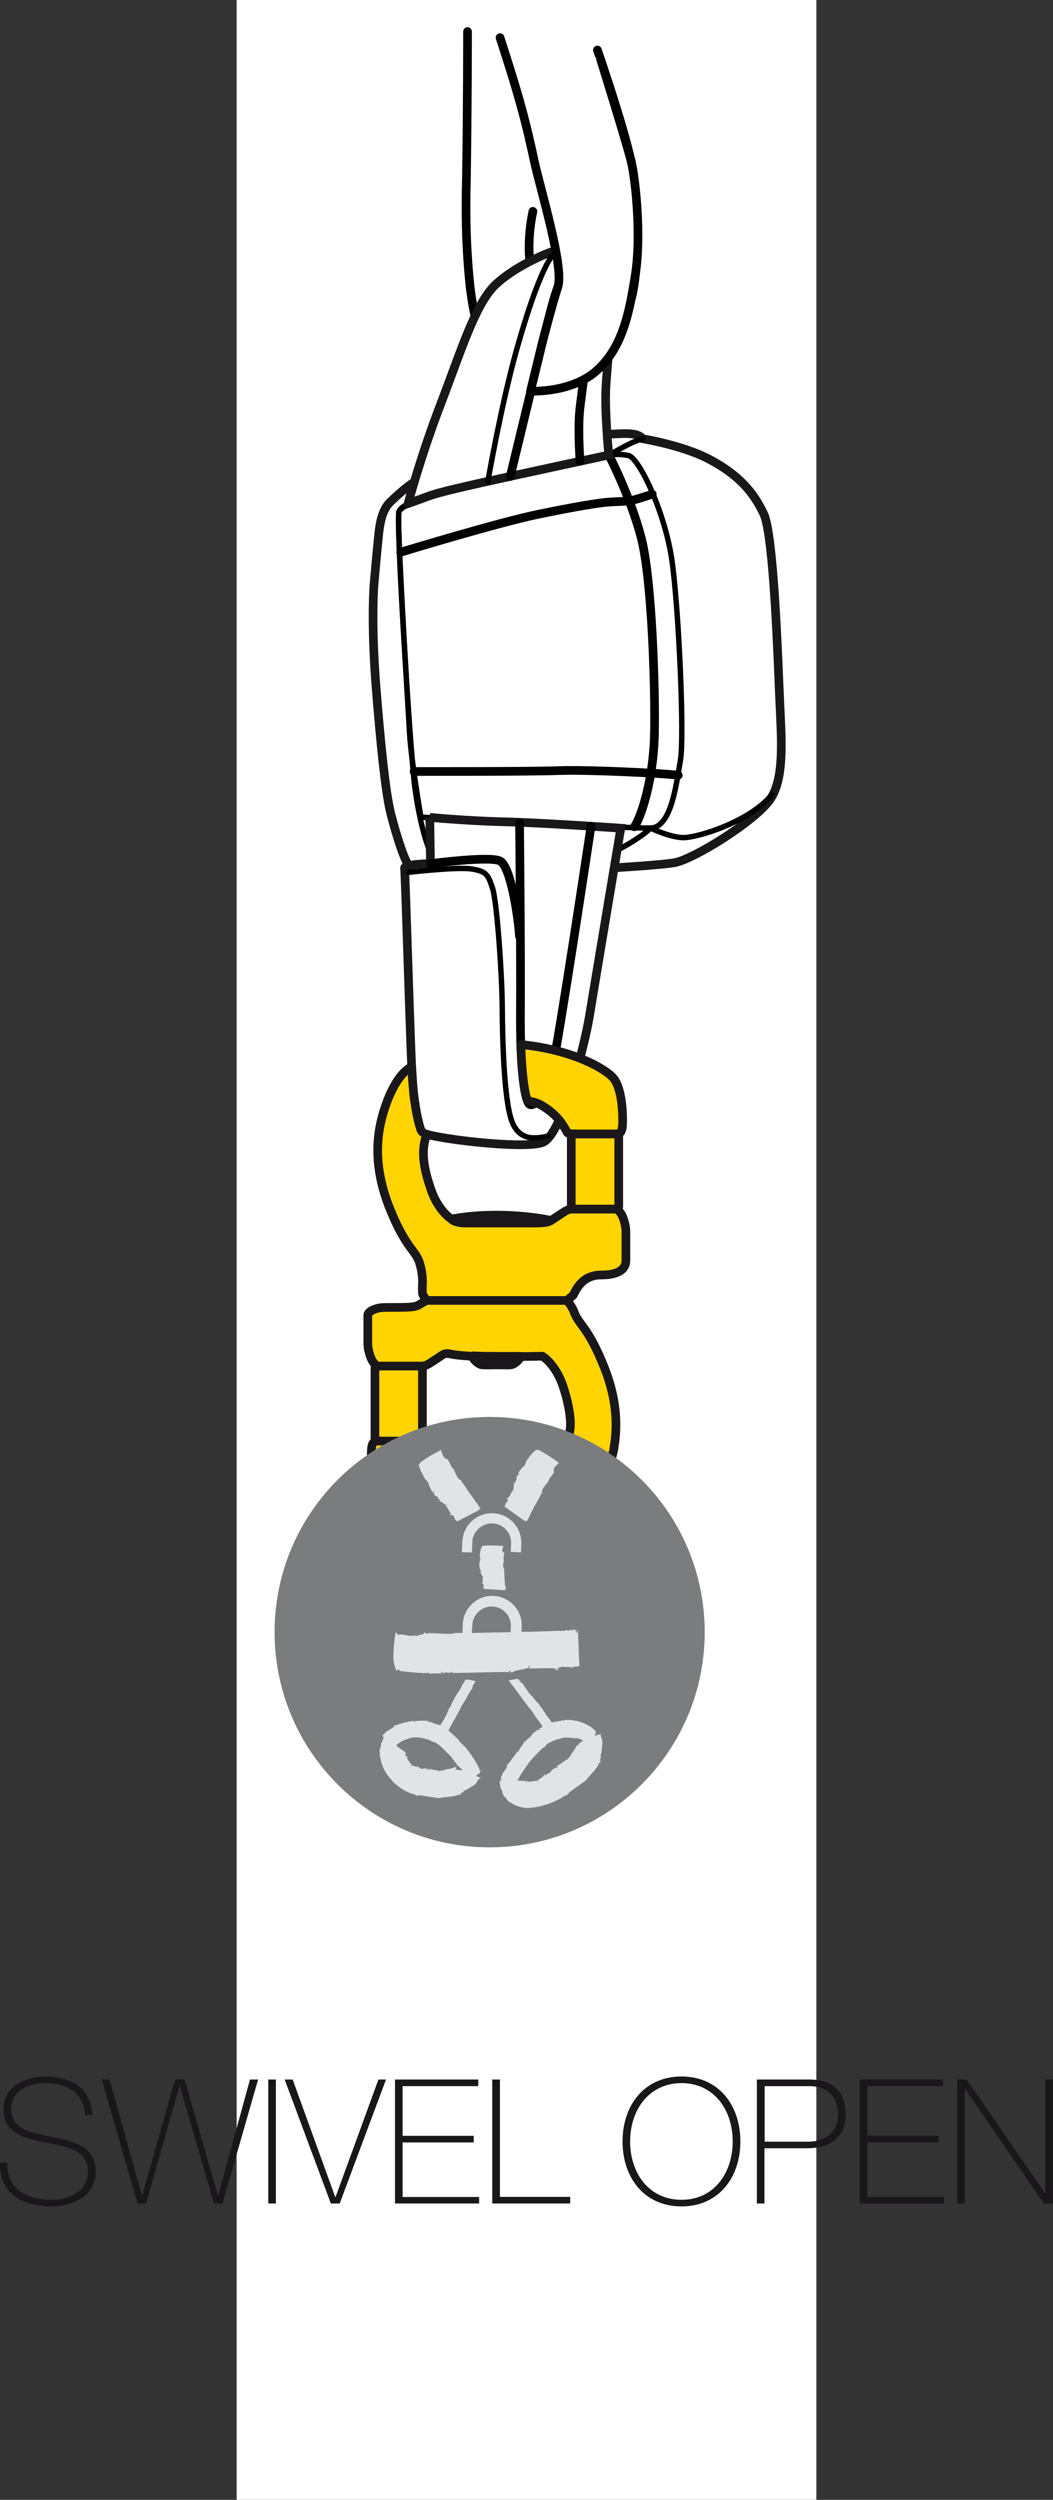 <?xml version="1.0" encoding="UTF-8"?>
<svg id="Calque_2" data-name="Calque 2" xmlns="http://www.w3.org/2000/svg" viewBox="0 0 97.14 230.52">
  <rect x="0" y="0" width="97.14" height="230.52" fill="#333333" stroke="none"/>
  <defs>
    <style>
      .cls-1, .cls-2, .cls-3 {
        fill: none;
      }

      .cls-1, .cls-4 {
        stroke-miterlimit: 10;
      }

      .cls-1, .cls-4, .cls-5, .cls-6, .cls-7, .cls-3 {
        stroke-width: .8px;
      }

      .cls-1, .cls-4, .cls-5, .cls-7 {
        stroke: #1a171b;
      }

      .cls-2 {
        stroke-width: .5px;
      }

      .cls-2, .cls-5, .cls-6, .cls-7, .cls-3 {
        stroke-linejoin: round;
      }

      .cls-2, .cls-5, .cls-6, .cls-3 {
        stroke-linecap: round;
      }

      .cls-2, .cls-6, .cls-3 {
        stroke: #000;
      }

      .cls-4, .cls-6, .cls-8 {
        fill: #fff;
      }

      .cls-5, .cls-7 {
        fill: #ffd400;
      }

      .cls-9 {
        fill: #7b7c7e;
      }

      .cls-9, .cls-10, .cls-8, .cls-11 {
        stroke-width: 0px;
      }

      .cls-10 {
        fill: #1a171b;
      }

      .cls-11 {
        fill: #e2e3e4;
      }
    </style>
  </defs>
  <g id="Calque_1-2" data-name="Calque 1">
    <g>
      <rect class="cls-8" x="21.83" width="53.48" height="230.52"/>
      <g>
        <g>
          <path class="cls-10" d="M7.84,195.02c-.08-1.95-1.55-2.93-3.67-2.93-1.3,0-3.14.54-3.14,2.43s1.95,2.16,3.89,2.55c1.95.38,3.91.93,3.91,3.17,0,2.37-2.27,3.22-4.02,3.22-2.67,0-4.87-1.1-4.82-4.05h.7c-.13,2.5,1.84,3.44,4.11,3.44,1.36,0,3.31-.62,3.31-2.61s-1.95-2.29-3.91-2.67c-1.94-.38-3.89-.88-3.89-3.04s2.03-3.04,3.84-3.04c2.39,0,4.24,1.02,4.37,3.54h-.7Z"/>
          <path class="cls-10" d="M9.39,191.76h.72l2.98,10.68h.03l3.03-10.68h.88l3.07,10.68h.03l2.93-10.68h.75l-3.28,11.43h-.8l-3.14-10.82h-.03l-3.09,10.82h-.78l-3.3-11.43Z"/>
          <path class="cls-10" d="M24.75,191.76h.7v11.43h-.7v-11.43Z"/>
          <path class="cls-10" d="M30.93,202.58h.03l3.95-10.82h.7l-4.27,11.43h-.82l-4.26-11.43h.74l3.92,10.82Z"/>
          <path class="cls-10" d="M44.2,202.58v.61h-7.76v-11.43h7.68v.61h-6.98v4.58h6.56v.61h-6.56v5.03h7.06Z"/>
          <path class="cls-10" d="M45.42,191.76h.7v10.82h6.48v.61h-7.19v-11.43Z"/>
          <path class="cls-10" d="M62.87,203.46c-3.43,0-5.44-2.64-5.44-5.99s2.02-5.99,5.44-5.99,5.43,2.64,5.43,5.99-2.02,5.99-5.43,5.99ZM62.87,202.85c2.98,0,4.72-2.45,4.72-5.38s-1.74-5.38-4.72-5.38-4.74,2.45-4.74,5.38,1.74,5.38,4.74,5.38Z"/>
          <path class="cls-10" d="M69.82,191.76h4.87c1.3,0,3.33.45,3.33,3.2,0,2-1.3,3.14-3.59,3.14h-3.91v5.09h-.7v-11.43ZM70.53,197.49h4.02c2.06,0,2.77-1.36,2.77-2.54,0-.85-.38-2.58-2.67-2.58h-4.11v5.12Z"/>
          <path class="cls-10" d="M87.08,202.58v.61h-7.76v-11.43h7.68v.61h-6.98v4.58h6.56v.61h-6.56v5.03h7.06Z"/>
          <path class="cls-10" d="M88.3,191.76h.88l7.22,10.48h.03v-10.48h.7v11.43h-.83l-7.27-10.56h-.03v10.56h-.7v-11.43Z"/>
        </g>
        <g>
          <g>
            <g>
              <path class="cls-6" d="M43.13,2.91s0,7.02-.1,13.39c-.03,1.55-.17,5.53.35,10.26.32,2.56.88,4.85,1.91,6.57,2.29,3.85,5.9,3.23,8.42,2.01,2.52-1.22,3.77-4.54,4.56-7.72.8-3.18.42-8.45.19-11.14-.23-2.69-3.35-11.67-3.35-11.67"/>
              <path class="cls-3" d="M48.89,24.19s-.31-1.94.27-4.7"/>
            </g>
            <g>
              <path class="cls-1" d="M37.82,79.92c-.45-.32-1.24-2.82-1.77-4.89-.52-2.07-.98-6.92-1.36-11.69-.38-4.77-.29-8.22-.18-9.53.11-1.31.34-3.77.44-4.67.1-.9.3-2.13,1.05-2.85.76-.72,1.93-1.84,3.43-2.54,1.49-.7,14.87-3.66,16.43-3.7s2.88-.26,3.44.41c0,0,3.67.6,6.09,1.87,2.77,1.45,4.13,3.07,5.07,5.07.93,2,1.31,13.57,1.47,17.19.16,3.62.48,7.32-.97,9.25-1.44,1.93-6.86,5.33-8.68,5.7-1.82.37-14.14.97-16.61.99-2.46.02-7.38-.26-7.87-.6Z"/>
              <path class="cls-2" d="M59.31,40.46c-1.24.3-2.83,1.41-3.16,1.48-.33.07-12.38,2.73-14.44,3.18-2.06.44-4.55,1.45-4.89,2.01-.34.57,1.02,22.11,1.43,25.32.41,3.21,1.25,6.26,1.81,6.61.4.26,15.93-.19,17.01-.73,1.08-.55,2.67-1.58,2.92-1.98,0,0,1.78.86,3.02.89s6.11-1.41,8.22-3.99"/>
              <path class="cls-2" d="M38.83,75.35s19.18,1.04,21.16,1.01c1.97-.03,2.4-4.13,2.78-6.25.38-2.13-.15-13.96-.78-18.41-.63-4.45-3.05-9.52-4.03-9.7-.98-.19-1.81-.04-1.81-.04,0,0-15.35,3.32-17.01,3.94s-2.07.77-2.33,1.26c-.26.49.86,18.41.98,20.55.11,2.14,1.04,7.66,1.04,7.66Z"/>
              <path class="cls-3" d="M58.52,76.24c.59-.81,1.75-4.23,1.85-8.49.1-4.27-.23-14.29-1.2-18.09-.97-3.8-3.01-7.71-3.01-7.71"/>
              <path class="cls-3" d="M38.2,71.14s10.84.02,13.38-.08,9.68.24,10.99.43"/>
              <path class="cls-3" d="M36.97,50.92c.74-.23,9.02-2.73,12.56-3.47s5.77-1.09,6.6-1.15c.82-.06,1.48-.05,1.97-.12s2.07-.61,2.07-.61"/>
            </g>
            <path class="cls-4" d="M37.65,46.42s1.17-4.4,3.02-9.2c1.84-4.8,3.18-9.2,5.03-10.96,1.85-1.76,5.25-3.24,6.4-3.37,1.15-.14,3.12.08,3.89,2.15s.04,8.29-.09,10.59c-.14,2.3.26,6.33.26,6.33,0,0-9.24,1.99-11.55,2.51-2.31.52-4.21.96-5.04,1.27-.83.31-1.91.69-1.91.69Z"/>
            <path class="cls-3" d="M47.07,43.94s3.47-14.45,3.92-15.99c.45-1.55.8-2.53,1.47-3s1.98-.44,2.27,1.04c.29,1.48-1.16,10.4-1.28,12.2-.13,1.8.06,4.35.06,4.35"/>
            <path class="cls-2" d="M45,44.42s1.25-7.14,2.62-12.03c1.37-4.89,2.81-8.8,3.9-9.4"/>
            <path class="cls-4" d="M39.65,75.37l.06,4.27s-2.46.02-2.39.43c.07.41.61,18.73.74,19.97.13,1.23.48,3.87.88,4.37.4.5,9.4,1.63,11.14.93,1.74-.7,3.83-8.77,4.31-11.72.48-2.94,2.88-17.25,2.88-17.25,0,0-7.29-.51-10.82-.59-3.53-.09-6.8-.41-6.8-.41Z"/>
            <path class="cls-3" d="M47.93,75.9s.12,12.14.08,17.51c-.04,5.37.43,8.25.87,8.44.44.19,1.45-.77,2.05-3.26.6-2.49,3.59-22.4,3.59-22.4"/>
            <path class="cls-2" d="M50.6,104.76c-.9.16-2.61.65-3.37-1.34-.76-1.99-.88-7.81-.9-10.68-.02-2.87-.48-9.6-.9-10.86-.42-1.26-.59-1.54-1.93-1.75-1.34-.21-5.83.31-5.83.31"/>
            <path class="cls-3" d="M47.92,86.33c-.13-1.97-.83-6.47-1.8-6.94s-6.4.25-6.4.25"/>
            <path class="cls-6" d="M46.13,3.47c1.38,4.3,2.18,6.8,3.12,11.22.58,2.72,2.82,9.95,2.21,11.78-.53,1.6-1.43,5.13-1.43,5.13l-1.09,4.47s3.83.2,6.18-1.96c2.35-2.16,2.96-5.37,3.5-8.84.54-3.47.04-8.64-.41-10.45-.46-1.82-2.81-9.37-2.81-9.37"/>
          </g>
          <g>
            <path class="cls-7" d="M38.16,100.86c-.09-.89-.18-2.5-.18-2.5-1.55.8-2.4,3.52-2.6,4.19-.6,1.94-1,4.85.51,8.72,1.52,3.86,2.47,4,2.83,5.23.36,1.23.24,1.96.24,2.28s0,.53.07.65c.07.13.34.49.34.49h12.94l.57-.49s.3-.64.62-1c.33-.36.86-.86,1.99-.86s2.25-.3,2.25-1.33v-2.7c0-.51-.24-1.34-.47-1.66-.24-.33-.35-.39-.45-.39h-3.9c-.47,0-.59.07-1.09.4-.5.32-.98.65-.98.65,0,0-4.43-1.01-9.21-.13,0,0-1.17-.69-1.87-2.68-.56-1.61-1.05-3.5-.39-5.12,0,0-.42-.09-.55-.42-.32-.83-.59-2.59-.67-3.32Z"/>
            <path class="cls-7" d="M48.65,101.5c.9.17,1.15.29,1.88.8,1.33.94,1.74,2.13,1.84,2.18s.17.08,1.04.08h3.48c.29,0,.51-.14.54-.87.04-.73,0-3.18-.8-4.22-.66-.86-3.74-2.67-8.58-3.15.12,4,.6,5.19.6,5.18Z"/>
            <path class="cls-7" d="M52.95,111.49h3.99s.14-.1.14-.18v-6.57l-.13-.17h-4.06l-.19.12v6.65l.24.15Z"/>
            <path class="cls-1" d="M41.64,112.41s.2.37,1.42.37h6.21c1.11,0,1.38-.11,1.57-.24"/>
            <path class="cls-7" d="M38.72,125.96h-3.99s-.14.1-.14.18v6.58l.13.17h4.06l.19-.12v-6.65l-.24-.15Z"/>
            <path class="cls-7" d="M56.63,133.55c.33-1.86.35-4.31-.85-7.37-1.52-3.87-2.43-4.02-2.83-5.23-.05-.16-.26-.51-.31-.59-.05-.08-.34-.44-.34-.44h-12.94s-.36.18-.69.39c-.33.21-.76.25-2.16.25s-1.49,0-2,.19c-.52.19-.58.47-.58.47v2.7c0,.5.24,1.34.48,1.66.24.33.35.39.45.39h3.9c.47,0,.6-.07,1.09-.39.5-.32.98-.65.98-.65,0,0,.27-.18.64-.09.92.2,2.46.27,4.41.27s4.16-.05,4.16-.05c0,0,1.17.69,1.87,2.68.34.99.61,2.09.7,3.16.29,3.49-3.45,4.84-3.45,4.84-1.04.43-2.14.6-3.16.6-1.91,0-3.53-.24-4.85-1.18-1.33-.94-1.74-2.13-1.84-2.18-.1-.05-.17-.09-1.04-.09h-3.47c-.29,0-.51.14-.54.87-.04.73,0,3.18.8,4.22.8,1.04,2.69,2.96,10.37,2.96,3.81,0,6.37-1,8.05-2.25,0,0,2.59-1.96,3.16-5.13Z"/>
            <path class="cls-5" d="M43.63,125.04s-.04.17.12.35c.16.18.47.45.74.47.27.02.9,0,1.31,0s1.04.02,1.31,0c.27-.02.58-.29.74-.47.16-.18.13-.32.13-.32,0,0-.1,0-.27,0-.17,0-1.75.01-2.1,0-.35,0-.99,0-1.4-.02-.41-.01-.59-.02-.59-.02Z"/>
          </g>
          <g>
            <path class="cls-9" d="M65.01,150.5c0,10.96-8.88,19.85-19.84,19.85s-19.84-8.88-19.84-19.85,8.88-19.84,19.84-19.84,19.84,8.88,19.84,19.84Z"/>
            <g>
              <path class="cls-11" d="M44.32,163.32s-.02-.05-.02-.07c-.02-.01,0,.01,0,.03-.03-.02-.08-.05-.09-.1-.03-.06.05-.03,0-.11-.21-.41-.41-.78-.68-1.15,0-.02.01,0,.03,0l-.25-.29s0-.06,0-.07c0,.03-.46-.53-.47-.54l-.05.03c-.09-.1.03-.08-.07-.16-.1.02-.13-.16-.2-.16,0,0-.04-.05-.01-.07-.04.02-.05-.04-.08-.06-.03,0,0,.02-.01.03l-.07-.05s0-.06.03-.04c-.1-.15-.66-.68-1.02-.96.14-.26.33-.6.39-.72h0c.15-.26.46-.79.59-1.08.04-.03.07-.08.1-.12-.03,0-.03,0-.01-.02.07-.13,0-.02.06-.16.08-.17.44-.73.53-.86.02-.1.09-.17.12-.26h0c.04-.07.31-.48.36-.58h0c.03-.08.05-.05.09-.1-.03-.02,0-.1,0-.12h0s.04-.15.08-.21v.02c.02-.07.09-.17.11-.2.06-.08-.03.05.02-.09l.08-.03v-.02s-.7-.19-.89-.15v-.02s-.03.04-.03.04c-.03.03-.02,0-.02-.02,0,.01-.02.02-.03.03,0,0,0,0,0,0,0,.02,0,.04-.02.05.03-.03.04-.04,0,.04v-.02c-.04.08-.07.14-.11.21-.01.02-.03.01-.03.01l-.21.37.02.03c-.04.07-.04,0-.07.06.02.06-.06.11-.06.15,0,0-.02.02-.03.01.02.03-.02.03-.02.06h.02l-.03.05s-.02,0-.02-.02c-.07.12-.43.66-.49.8.02,0,.04-.05.07-.04,0,.05-.03.05-.03.07-.04-.02-.04.07-.1.05v.03s0,0,0,0c-.07.17,0,.04-.09.17-.04.07-.03.14-.07.17,0,0,.03-.02.02,0-.02,0-.02.07-.04.05,0,.03-.04.08-.01.09-.02,0-.06.04-.04,0-.01.02-.03.03-.03.05l.03-.02c-.04.06-.07.08-.08.14h.02s-.04.06-.07.05v-.05c-.02.07-.04.11-.06.18v-.02c0,.09-.19.45-.2.55h.03s-.01.06-.01.06l-.04-.08c-.05.11-.38.71-.46.81-.03.03-.03-.02-.03-.02-.03.05,0,.04-.03.08,0,.01-.01-.01-.01-.01,0,.01-.02.03-.01.03.02-.01.04.02.05.03l-.03.05v-.02s-.01.01-.01.01c-.01,0-.02-.01-.04-.03-.15-.08-.25-.04-.32-.11,0,0,.03.05,0,.04,0-.04-.12-.02-.12-.07-.04,0-.16-.07-.14,0,0-.03-.12-.08-.04-.08-.04-.02-.07-.04-.1-.04l.04.03c-.13-.04-.19-.1-.29-.08l.04.04c-.08-.03-.15-.04-.17-.1h.09c-.13-.03-.22-.05-.34-.05h.04c-.15.01-.93-.02-1.06.08l.06.04-.11.04s.05-.14.06-.13c-.27-.05-1.5.29-1.69.4-.1.02-.05-.05-.05-.05-.09.05-.02.05-.11.09-.03,0-.01-.04,0-.05-.04.02-.07.03-.07.05.05-.01.06.05.09.07l-.11.05v-.03s-.03.11-.14.15c-.17.08-.35.21-.51.31,0-.02.01-.05.04-.08-.02.01-.05.04-.08.04.06,0-.05.07,0,.06-.06.15-.26.21-.31.34,0,.02.06.1.13.22-.01,0-.03-.01-.07.03-.03.1-.04.24-.12.33h0c-.16.22-.05.41-.15.61v-.03c-.07.07-.04.23-.09.37.02-.04.06-.07.07.01-.04.15,0,.25-.04.36l.07.1c.02.24.16.81.42,1.26.25.46.6.81.73.96h-.02c.21.2.55.51.94.74.18.12.42.23.63.32.19.08.29.09.42.12.16.12.2.11.31.16-.04-.04,0-.08.03-.06.26.07.03-.04.29.01.3.04,1.45.25,1.73.25.14-.08.33-.03.47-.1v.02c.14-.03,1.03-.09,1.2-.2h-.03c.14-.1.14,0,.28-.02-.05-.09.07-.19.12-.21v.02c.08-.03.22-.2.34-.27l.02.05c.08-.1.29-.19.37-.25.1-.06.22-.11.36-.21.07-.05.13-.12.2-.18.08-.1.16-.23.21-.36.12-.1.16-.1.23-.12v-.02s-.18-.09-.43-.21c.2-.12.37-.25.4-.39h.03s-.03-.06-.03-.06c-.02-.06-.06-.07-.04-.08l.04.08c-.03-.06.01-.03.04-.02ZM36.51,160.95s0,0,0,0c0,0,0,0,0,0h0ZM42.15,163.22l-.05-.03s.04-.04,0-.05c-.01.03-.02.06-.03.09,0-.08-.04-.03-.07-.03v-.1s.01.02.02.04c.03-.03.1-.05.11-.1.02-.03-.07-.07-.07-.07-.02-.04-.25.04-.47.12,0-.02,0-.02,0-.03-.06.05-.14.05-.2.1-.03-.02-.04-.05-.05-.07.03.05-.4.13-.41.11v.1c-.08,0-.03-.11-.11-.08-.02.14-.13,0-.15.07,0,0-.04-.01-.04-.05,0,.08-.04.02-.06.04,0,.02,0,.03.02.05l-.06.02s-.03-.07,0-.07c-.15,0-.84-.15-1-.17,0,.06.07.03.07.13-.05.04-.06-.03-.09.02.02-.13-.08-.05-.08-.19l-.03.07v-.05c-.21.02-.06.02-.21-.03-.02,0-.15,0-.06.04-.04,0-.08.01-.11-.02,0,0,.02.05-.02.06.02-.06-.1.01-.09-.05-.03,0-.13-.05-.13.04-.01-.05-.05-.09,0-.11,0,0-.02-.03-.04-.02v.04s-.03-.09-.1-.03v.04s-.06-.01-.02-.1c.02,0,.03,0,.03,0-.03-.04-.07-.05-.14-.04h.01c-.12.06-.45-.14-.58-.12l-.03.07h-.09s.19-.13.18-.12c-.12-.07-.51-.61-.45-.72.03-.04.11-.03.11-.03-.03-.04-.07,0-.07-.04,0-.01.05-.01.05-.01,0,0,.02-.03-.01-.02-.02.02-.11.04-.16.06,0-.02,0-.03,0-.05h.05s-.15,0-.13-.06c.02-.08,0-.15.02-.2.03,0,.05.02.07.03,0,0,0-.02.02-.02-.06,0-.04-.03-.06-.02-.12-.06,0-.06-.07-.11-.05-.02-.46-.28-.83-.61.04,0,.08-.06.14-.08-.02,0-.05-.01-.02-.04.08-.03.1-.07.17-.07l.02-.06c.2-.16,1.11-.51,1.36-.47h0c.36-.06,1.11.11,1.5.27.04.06.12.1.17.14-.02-.04,0-.05.03-.04.17.11.03-.02.21.08.24.08.96.74,1.08.94.12.05.2.19.31.26h-.02c.11.08.54.7.64.82v-.02c.1.09.04.11.09.2.04-.05.14.03.17.06h-.02c.05.05.18.15.25.24l-.03.02s.05.05.07.09c-.2-.06-.39-.1-.5-.07Z"/>
              <path class="cls-11" d="M55.39,160.07l.09-.18h-.02s-.27.07-.62.19c.09-.14.15-.27.12-.39l.02-.03-.06-.04c-.06-.06-.11-.05-.09-.08l.09.07c-.06-.06,0-.04.03-.03-.03-.03-.05-.05-.07-.08-.02,0,0,.02,0,.04-.04-.02-.11-.03-.14-.07-.07-.04.02-.04-.05-.1-.42-.29-.87-.53-1.39-.64,0-.02,0,0,.02-.02-.15-.02-.3-.05-.44-.05-.04-.02-.04-.04-.05-.06.02.01-.81,0-.82.01v.07c-.16.01-.05-.07-.2-.04-.04.09-.24.03-.28.08,0,0-.07,0-.07-.03,0,.05-.07.03-.11.05-.01.01.02,0,.03.02l-.09.04s-.06-.03-.02-.05c-.07,0-.21.04-.37.09-.01-.02-.03-.04-.04-.05,0-.02,0-.03,0-.03,0,0-.25-.34-.24-.34h-.04c-.04-.06.03-.03-.03-.08-.06,0-.06-.11-.11-.11,0,0,0-.03,0-.03-.04,0-.03-.03-.05-.05-.01,0,0,0,0,0l-.04-.03s0-.03.03,0c-.07-.11-.42-.67-.52-.78-.01.02.03.05,0,.08-.04-.03-.02-.05-.05-.05.04-.03-.03-.08,0-.12h-.03v-.02c-.12-.13-.03-.03-.12-.15-.05-.07-.11-.09-.12-.14,0,0,0,.03-.03.02.03-.02-.05-.05-.03-.06-.01-.02-.06-.08-.07-.05,0-.02-.03-.07,0-.04,0-.02-.02-.03-.03-.05v.03c-.04-.06-.04-.1-.1-.13v.03s-.04-.06-.03-.09l.04.04c-.04-.06-.07-.1-.12-.14h.01c-.08-.03-.34-.36-.41-.4v.03s-.06-.04-.06-.04c0,0,.1,0,.09,0-.07-.11-.49-.66-.54-.76-.02-.05.03-.03.03-.03-.04-.04-.04-.01-.06-.05h.03s-.02-.04-.03-.03c0,.03-.03.02-.04.04l-.04-.05h.02s-.07-.02-.11-.07c-.05-.1-.04-.04-.1-.13.02,0,.03.02.05.03,0,0-.02-.03-.02-.04,0,.03-.04-.04-.04-.01-.09-.05-.11-.14-.18-.19l-.85.15s-.02-.04-.02-.04c0,0,.01.04.03.05h.03s0,.01.02.05c-.02,0-.05-.03-.08-.06.03.03.03.06.06.07,0,0,0,0,0,0,.04.05.09.08.11.13h-.01s.05.06.07.11c0-.02,0-.03.03,0,.01.05.05.08.06.12l.05.02c.11.16.58.78.7.95h0c.18.24.53.74.74.99,0,.05.05.1.07.14,0-.03.01-.03.03,0,.08.12.02,0,.12.12.12.14.48.7.56.84.08.06.12.15.19.22h-.01c.07.06.33.49.4.56v-.02s0,.02,0,.03c-.18.08-.32.16-.38.22.04.02.11-.05.16-.02-.05.06-.09.04-.11.09-.07-.05-.14.06-.23.02v.05s-.03,0-.03,0c-.22.22-.05.06-.27.21-.12.1-.13.2-.21.23,0,0,.05,0,.03.03-.03-.03-.06.09-.1.07-.03.03-.13.11-.06.12-.03,0-.12.05-.09,0-.03.02-.06.04-.07.07l.04-.02c-.09.09-.17.11-.19.2l.05-.02c-.06.05-.1.1-.16.08l.04-.07c-.09.09-.14.14-.19.24l.03-.03c-.06.13-.48.66-.5.8l.07-.02-.04.1s-.08-.13-.06-.13c-.15.16-.8,1.07-.93,1.22-.06.05-.06-.03-.07-.03-.04.09.01.06-.03.13-.02,0-.03-.02-.03-.02-.01.02-.05.03-.03.05.03-.03.07.02.11.02l-.06.09-.03-.02s.05.1-.03.17c-.11.14-.2.31-.3.45,0,0,0-.05,0-.09,0,.02-.02.05-.05.06.05-.02-.01.08.01.05,0,.16-.15.26-.15.38h0s-.01.09,0,.12l.07.02c.03.13-.04.03-.04.16-.06,0-.07-.11-.08-.22,0,.1-.06.2.01.24-.03.09-.08,0-.1.11.01.07.1.2.08.31h0c-.03.27.17.39.22.67l-.03-.02c0,.1.13.27.22.45-.02-.05-.01-.12.06-.03.1.22.24.3.33.44l.16.05c.3.28,1.12.55,1.69.5.6-.02,1.07-.16,1.25-.2h-.02c.6-.14,1.64-.58,2.08-.93.1,0,.2-.06.29-.09-.05,0-.06-.04-.03-.06.23-.13,0-.04.22-.21l1.49-1.06c.06-.17.25-.26.31-.42v.03c.1-.12.78-.85.85-1.1l-.03.03c.04-.19.12-.12.22-.26-.1-.02-.08-.21-.06-.26h.02c.04-.08.02-.34.05-.5l.05.02c-.02-.15.04-.42.04-.53.01-.13.04-.29.04-.48,0-.19-.08-.51-.16-.59ZM46.19,163.95s0-.03,0-.04c0,0,.04.04.07.06-.03,0-.07-.01-.08-.02ZM48.49,164.33s0,0,0,0h0,0ZM53.28,160.98s0,0,0,0c0,0,.02,0,.02,0-.01,0-.02,0-.03,0ZM53.35,160.87c0,.07.07.08.02.1l-.03-.09c.01.06-.04.04-.08.02,0,.03,0,.05,0,.08-.01,0-.03.01-.03,0-.05-.05-.1.12-.2.31-.02,0-.02,0-.02,0,0,.05-.06.12-.07.18-.03,0-.06,0-.08-.01.06,0-.22.39-.24.39l.07.06c-.06.08-.1-.05-.14.04.07.12-.12.1-.08.17-.01,0-.04.02-.07-.02.04.07-.03.05-.03.08,0,.03.02.01.03.03l-.03.06s-.07-.03-.05-.05c-.13.11-.87.58-1.02.71.05.03.08-.04.15.03-.01.07-.07.03-.06.09-.09-.1-.12.03-.22-.06l.03.07-.04-.03c-.16.19-.03.07-.21.15-.1.06-.1.19-.17.19,0,0,.05.02.04.05-.04-.05-.05.08-.09.03-.02.02-.11.06-.04.12-.04-.03-.12,0-.09-.07-.03,0-.06.01-.07.04h.04c-.08.07-.16.02-.19.12l.05.02c-.05.03-.09.06-.15-.02l.04-.05c-.09.04-.14.07-.19.14h.03c-.06.11-.55.37-.6.48l.05.06-.06.08s-.02-.23,0-.21c-.18.09-.96.2-.92.09,0-.04.03-.11.03-.11-.02.01-.02.05-.04.05l.02-.06s0-.01-.01.01c-.01.03-.04.1-.06.15,0,0,0,0,0,0l.02-.05s-.02.04-.04.07c-.11.03-.02-.07-.11-.09-.05,0-.33,0-.69-.03.02-.03.03-.05.06-.08-.02.01-.05.01-.04-.03.07-.06.08-.12.14-.16v-.07c.15-.25.79-1.2.98-1.42h0c.26-.34.88-.97,1.2-1.26.08,0,.15-.07.2-.1-.04,0-.04-.02-.02-.04.17-.11,0-.03.16-.16.18-.19,1.03-.55,1.23-.52.09-.08.23-.07.33-.12v.02c.1-.06.73,0,.85.02h-.01c.12-.03.09.03.17.07,0-.07.1-.08.14-.07v.02c.05,0,.19,0,.28.02l-.02.03c.09,0,.22.07.27.09.04.02.08.06.12.09-.19.1-.33.2-.39.3l-.05.02.03.05Z"/>
              <path class="cls-11" d="M42.87,154.98s-.01,0-.03.01c-.07.11-.02.05.03-.01Z"/>
              <path class="cls-11" d="M42.87,154.98s.01,0,.03-.01c0,0,0-.02,0-.03-.01.01-.02.02-.03.04Z"/>
              <path class="cls-11" d="M46.94,154.97s0,0,0,.01c0,0,0-.02,0-.01h0Z"/>
              <path class="cls-11" d="M46.96,155.02s0-.01,0-.02c0,0-.01-.01-.02-.02,0,0,0,.02.01.04Z"/>
              <path class="cls-11" d="M46.96,155.02s-.01,0,0,.02c0,.01,0,0,0-.02Z"/>
              <path class="cls-11" d="M36.42,153.93l.08-.02s.04.02.06.02c.04,0,.07-.02.1-.02,0,0,0,0,0,.03h-.16c.12.01.04.05,0,.1.05,0,.1.02.13.05.03-.03-.01-.04-.03-.05.04-.02.11-.07.17-.07.01,0,.03,0,.04,0,.11,0,0,.12.13.13.65.06,1.28.16,1.94.16.03,0,.07,0,.1,0,0,.03,0,.03-.03.04.21-.03.4-.01.59-.05.04.04.07.08.08.11-.02-.04.4-.05.71-.05.19,0,.36.01.36.01l.02-.14c.19,0,.08.13.21.13.01,0,.03,0,.04,0,.02-.07.06-.09.12-.09.06,0,.14.03.2.03.03,0,.05,0,.06-.03,0,.02.09.02.08.09.01-.05.03-.06.05-.06.02,0,.05.01.07.01.01,0,.03,0,.03,0,.02-.03,0-.03-.03-.06l.13-.05s.06.1,0,.11c.3.03,4.09-.08,4.71-.08.06,0,.09,0,.14,0,.18,0,.36.03.37.03.03,0,.04,0,.05-.02l-.04-.02h-.02s.03-.02.04-.02c.04,0,.01,0,0,0,.03,0,.06,0,.1-.04l-.06-.05h.08c.07,0,.03.02.06.11l-.11.04c.18,0,.3,0,.46-.08h-.06c.21-.13,1.24-.22,1.43-.38l-.08-.1.16-.08s-.07.26-.09.29c.22,0,1-.03,1.61-.03.36,0,.66,0,.78.03.12.05.01.16.01.17.14-.04.08-.09.18-.09h.02s0,.08-.02.09h.02s.05,0,.07,0c.01,0,.03,0,.03-.02-.07-.04-.03-.16-.07-.24h.18s-.02.09-.02.09c.04,0,.1-.17.24-.17,0,0,.01,0,.03,0,.28.04.58.01.86.04-.01.04-.08.07-.12.1h.04s.06,0,.08.02c-.07-.08.12-.05.06-.08.09-.08.19-.09.28-.09.06,0,.11,0,.17,0,.07,0,.14,0,.21-.05l-.13-3.17c.05,0,.11,0,.13.02-.01-.03-.08-.05-.13-.05-.02,0-.04,0-.05.01l-.02.11s-.04,0-.04,0c-.06,0,0-.07-.1-.07h0c0-.08.12-.1.22-.11-.06,0-.11-.03-.15-.03-.03,0-.05,0-.07.05-.09-.04.01-.11-.1-.15-.06.02-.13.07-.21.07-.02,0-.04,0-.06-.01v-.02s-.07-.03-.1-.03c-.05,0,.04.03.13.06-.03,0-.07,0-.11,0-.05,0-.09,0-.13-.03.04.02.07.08,0,.09-.14-.05-.25,0-.35-.07l-.11.08s-.12,0-.2,0c-.69,0-2.35.08-2.8.09h.03c-.24,0-.61,0-.99,0l.02-.6c0-1.49-1.23-2.71-2.72-2.71h-.01c-.72,0-1.4.28-1.91.8-.52.52-.8,1.2-.8,1.91l-.02.71c-.39,0-.67,0-.74,0-.22.12-.49.03-.7.1l.02-.03s-.09,0-.17,0c-.36,0-1.08-.06-1.45-.06-.07,0-.12,0-.16.01l.03.02s-.09.03-.11.03c-.12,0-.12-.09-.26-.13.02.14-.19.21-.26.23v-.04c-.11.03-.38.14-.56.16v-.08c-.09.04-.21.05-.33.05-.07,0-.14,0-.19,0-.01,0-.04,0-.04,0-.19-.03-.46-.11-.73-.11-.09,0-.19,0-.28.03l-.21-.22-.04.02s-.45,2.65,0,3.23v.08ZM52.81,150.37c.07.02.12.04.08.04-.03,0-.06,0-.1-.03l.02-.02ZM43.57,149.93c0-.48.19-.93.53-1.27.34-.33.78-.52,1.25-.52h0c.98,0,1.78.79,1.78,1.76l-.02.61c-.31,0-.61,0-.87.02h0c-.38-.01-1.63.03-2.7.05l.02-.66Z"/>
              <path class="cls-11" d="M46.64,146.27h-.06s0-.06.05-.09l-.05-.02c.01-.12-.04-.6-.04-.72h0c-.02-.18,0-.55-.06-.75.05-.03.04-.07.05-.1-.02.02-.06.01-.05,0,0-.1-.03,0-.06-.1-.04-.11.03-.53.08-.62-.08-.05-.01-.12-.06-.17h.01s.06-.36.04-.42h-.01s.04-.04.07-.09c-.09,0-.14-.04-.14-.06h.01s-.08-.09-.1-.14h.04s-.02-.11-.02-.11c.02-.09.11-.18.04-.27l.14-.05h0s-1.62-.11-1.97-.01h-.04v.02s.03.04-.01.04v-.04s-.03,0-.05,0l-.03.04h.04s.05.03.05.03c-.03.04-.1.02-.11.05-.04.16-.1.32-.1.49-.02,0-.02,0-.02,0,.01.05,0,.09.02.14-.02.01-.05.02-.07.02.04-.01.03.25.03.26h.08c0,.05-.1.02-.08.06.12.02-.02.08.05.09,0,0-.01.02-.05.02.06,0,.02.02.03.04.02,0,.02,0,.04,0l.02.03s-.06,0-.06,0c-.03.08-.11.48-.07.58.05,0,.02-.04.09-.05.04.03-.02.04.03.05-.11,0-.03.05-.14.07h.06s-.04.02-.04.02c.06.11.03.02.02.11,0,.06.09.08.06.12,0,0,.04-.02.06,0-.06,0,.03.04-.02.05,0,0,0,.06.08.04-.04,0-.07.05-.09.03v.03l.02-.02s-.05.07.02.1l.03-.02s0,.05-.07.06l-.02-.03s0,.08.04.11h0c.07.04.13.29.23.33l.06-.02.05.04-.17-.03c0,.08.04.5,0,.58-.04.03-.1,0-.1,0,.01.04.06.02.05.05h-.05s-.02.02.01.02c.02-.02.09,0,.14-.02v.04h-.05s.12.02.1.06c-.02.07,0,.14-.02.21-.03,0-.04-.02-.06-.03,0,0,0,.02-.02.03.05-.02.03.03.03.03.14.04.03.1.1.14l1.9.12s0,.03,0,.03c.02,0,.04-.03.02-.04h-.07s.04-.02.04-.05c.05,0,.07.03.07.05,0-.03.04-.04-.01-.06.02-.02.06,0,.09-.02-.01-.02-.07-.04-.04-.06h0c.07-.05-.08-.08-.02-.13h.02s0-.04.03-.07Z"/>
              <path class="cls-11" d="M38.7,135.06s-.08.06-.06.1c.09.25.18.51.32.73,0,.02-.02,0-.02,0,.05.06.09.13.14.18-.01.03-.03.05-.05.07.04-.04.25.33.24.34l.1-.05c.03.07-.09.08-.03.13.13-.04.05.12.13.1,0,0,0,.04-.04.06.07-.03.04.03.07.03.02,0,0,0,.03-.03l.05.03s-.04.05-.07.05c.04.13.31.73.42.84.04-.05-.01-.07.06-.13.06,0,.01.06.07.05-.11.09.02.09-.09.19l.08-.03-.04.04c.16.1.06,0,.12.15.05.07.16.05.16.11,0,0,.03-.04.05-.03-.05.03.07.03.02.07.01.01.05.08.11,0-.03.03-.02.1-.07.09,0,.02,0,.05.04.05v-.03c.06.05.02.12.12.12v-.04s.06.06,0,.12l-.05-.02c.04.06.06.1.14.12v-.02c.11.02.38.33.52.33l.05-.06.08.02s-.21.09-.19.08c.07.11.47.67.48.8-.01.07-.09.07-.11.08.05.03.09-.02.11.03,0,.02-.05.03-.06.03,0,.01,0,.05.03.03,0-.04.1-.07.14-.12l.03.06-.05.03s.15-.05.16.02c.03.11.11.2.15.3-.03.02-.06,0-.09,0,0,0,.03.02.01.05.03-.05.06.02.06,0,.16,0,.11.15.22.16l2.06-1.07s.02.04.02.04c.03-.01.02-.06-.02-.06l-.07.04s.03-.04,0-.08c.05-.04.09,0,.12.03-.03-.03,0-.1-.06-.07,0-.04.07-.04.07-.08-.02-.03-.11-.02-.09-.07h.01c.02-.12-.15-.07-.13-.16h.03s-.06-.07-.04-.13c0,0-.04.05-.06.03.01-.07-.04-.08-.02-.14h-.08c-.09-.18-.55-.79-.66-.96h0c-.18-.24-.48-.76-.71-.99.02-.07-.02-.12-.03-.17-.01.04-.05.05-.06.03-.07-.13-.04.02-.15-.1-.13-.13-.42-.74-.45-.91-.12-.02-.12-.15-.21-.19h.02c-.07-.06-.26-.54-.33-.61v.02c-.1-.05,0-.09-.01-.17-.09.06-.18.03-.2,0h.02s-.16-.08-.22-.14l.05-.02c-.08-.03-.12-.13-.15-.17-.04-.1-.03-.28-.17-.36l.1-.16h-.01s-1.77.9-2.04,1.27l-.04.03.02.03s.07.03.01.06l-.02-.05s-.02.04-.06.04c0,0,0,.04,0,.06.02,0,.02-.02.02-.02.04,0,.1,0,.09.03Z"/>
              <path class="cls-11" d="M46.56,138.94l1.89,1.35s.02,0,.02-.02l-.06-.04c0-.05.04.01.06-.03.06.04.05.08.03.11.02-.03.09-.03.04-.08.03-.02.06.05.11.03,0-.04-.04-.1.01-.1h.01c.1-.02-.02-.15.07-.18l.02.02s.03-.07.08-.08c-.02,0-.06-.01-.05-.04.06-.02.05-.08.11-.08l-.04-.07c.11-.15.43-.81.52-.97h0c.13-.25.45-.73.54-1.03.07,0,.09-.06.13-.1-.04,0-.07-.02-.07-.02.1-.13-.01-.05.04-.19.04-.17.44-.68.57-.78-.04-.11.07-.15.07-.26v.02c.03-.09.36-.44.38-.54h-.02c0-.09.08-.04.15-.08-.1-.05-.11-.14-.1-.16h.02s-.01-.16,0-.23l.05.04c-.02-.08.05-.16.07-.2.08-.07.24-.14.24-.3l.19.02h0s-1.6-1.17-2.05-1.26l-.04-.03v.03c-.06.02-.02.07-.06.04l.03-.04s-.04,0-.06-.04c0,0-.04.01-.06.02,0,0,.02,0,.04.01,0,.03.04.08,0,.09-.03.03-.09-.04-.11,0-.18.19-.36.36-.49.58-.02,0-.02,0-.03-.03,0,.08-.06.14-.07.21-.04,0-.07-.01-.09-.02.05.02-.16.35-.18.35l.09.06c-.04.06-.11-.04-.12.03.1.1-.07.09-.02.15,0,0-.04.02-.07,0,.06.05,0,.05,0,.07.01.01.01,0,.04,0v.06s-.07-.02-.08-.05c-.09.1-.49.58-.53.72.06.01.05-.04.14,0,.03.05-.04.04,0,.08-.13-.06-.07.05-.2,0l.06.05h-.05c-.02.17.02.04-.08.15-.04.08.03.16-.02.19,0,0,.05,0,.06.04-.06-.04,0,.07-.06.04,0,.03-.05.08.05.11-.05-.01-.1.03-.11-.03,0,0-.04.03-.03.05h.03c-.03.05-.1.05-.05.14h.03s-.03.06-.11.04v-.06c-.04.06-.06.1-.04.18v-.02c.05.11-.09.47-.03.59h.08s.03.09.03.09c0,0-.19-.15-.16-.14-.07.1-.36.68-.46.75-.07.01-.11-.06-.12-.07,0,.06.05.07.02.1-.02,0-.05-.03-.05-.03,0,0-.04,0,0,.03.03,0,.11.05.16.07l-.04.05-.05-.04s.11.11.05.15c-.07.08-.12.18-.18.26-.04-.02-.04-.04-.05-.08,0,0,0,.03-.03.03.06,0,0,.05.03.05.08.14-.07.16-.03.26Z"/>
              <path class="cls-11" d="M48.46,140.29h0s-.02.04-.03.03c0,0,.02-.02.03-.03Z"/>
              <path class="cls-11" d="M42.64,142.26l-.03.87.93.03.03-.89c0-.47.19-.93.53-1.27.34-.33.78-.52,1.25-.52h.02c.98,0,1.77.79,1.78,1.76l-.03.87.94.03.03-.89c0-1.49-1.22-2.71-2.71-2.71h-.02c-.71,0-1.39.28-1.9.79-.52.52-.8,1.2-.8,1.91Z"/>
            </g>
          </g>
        </g>
      </g>
    </g>
  </g>
</svg>